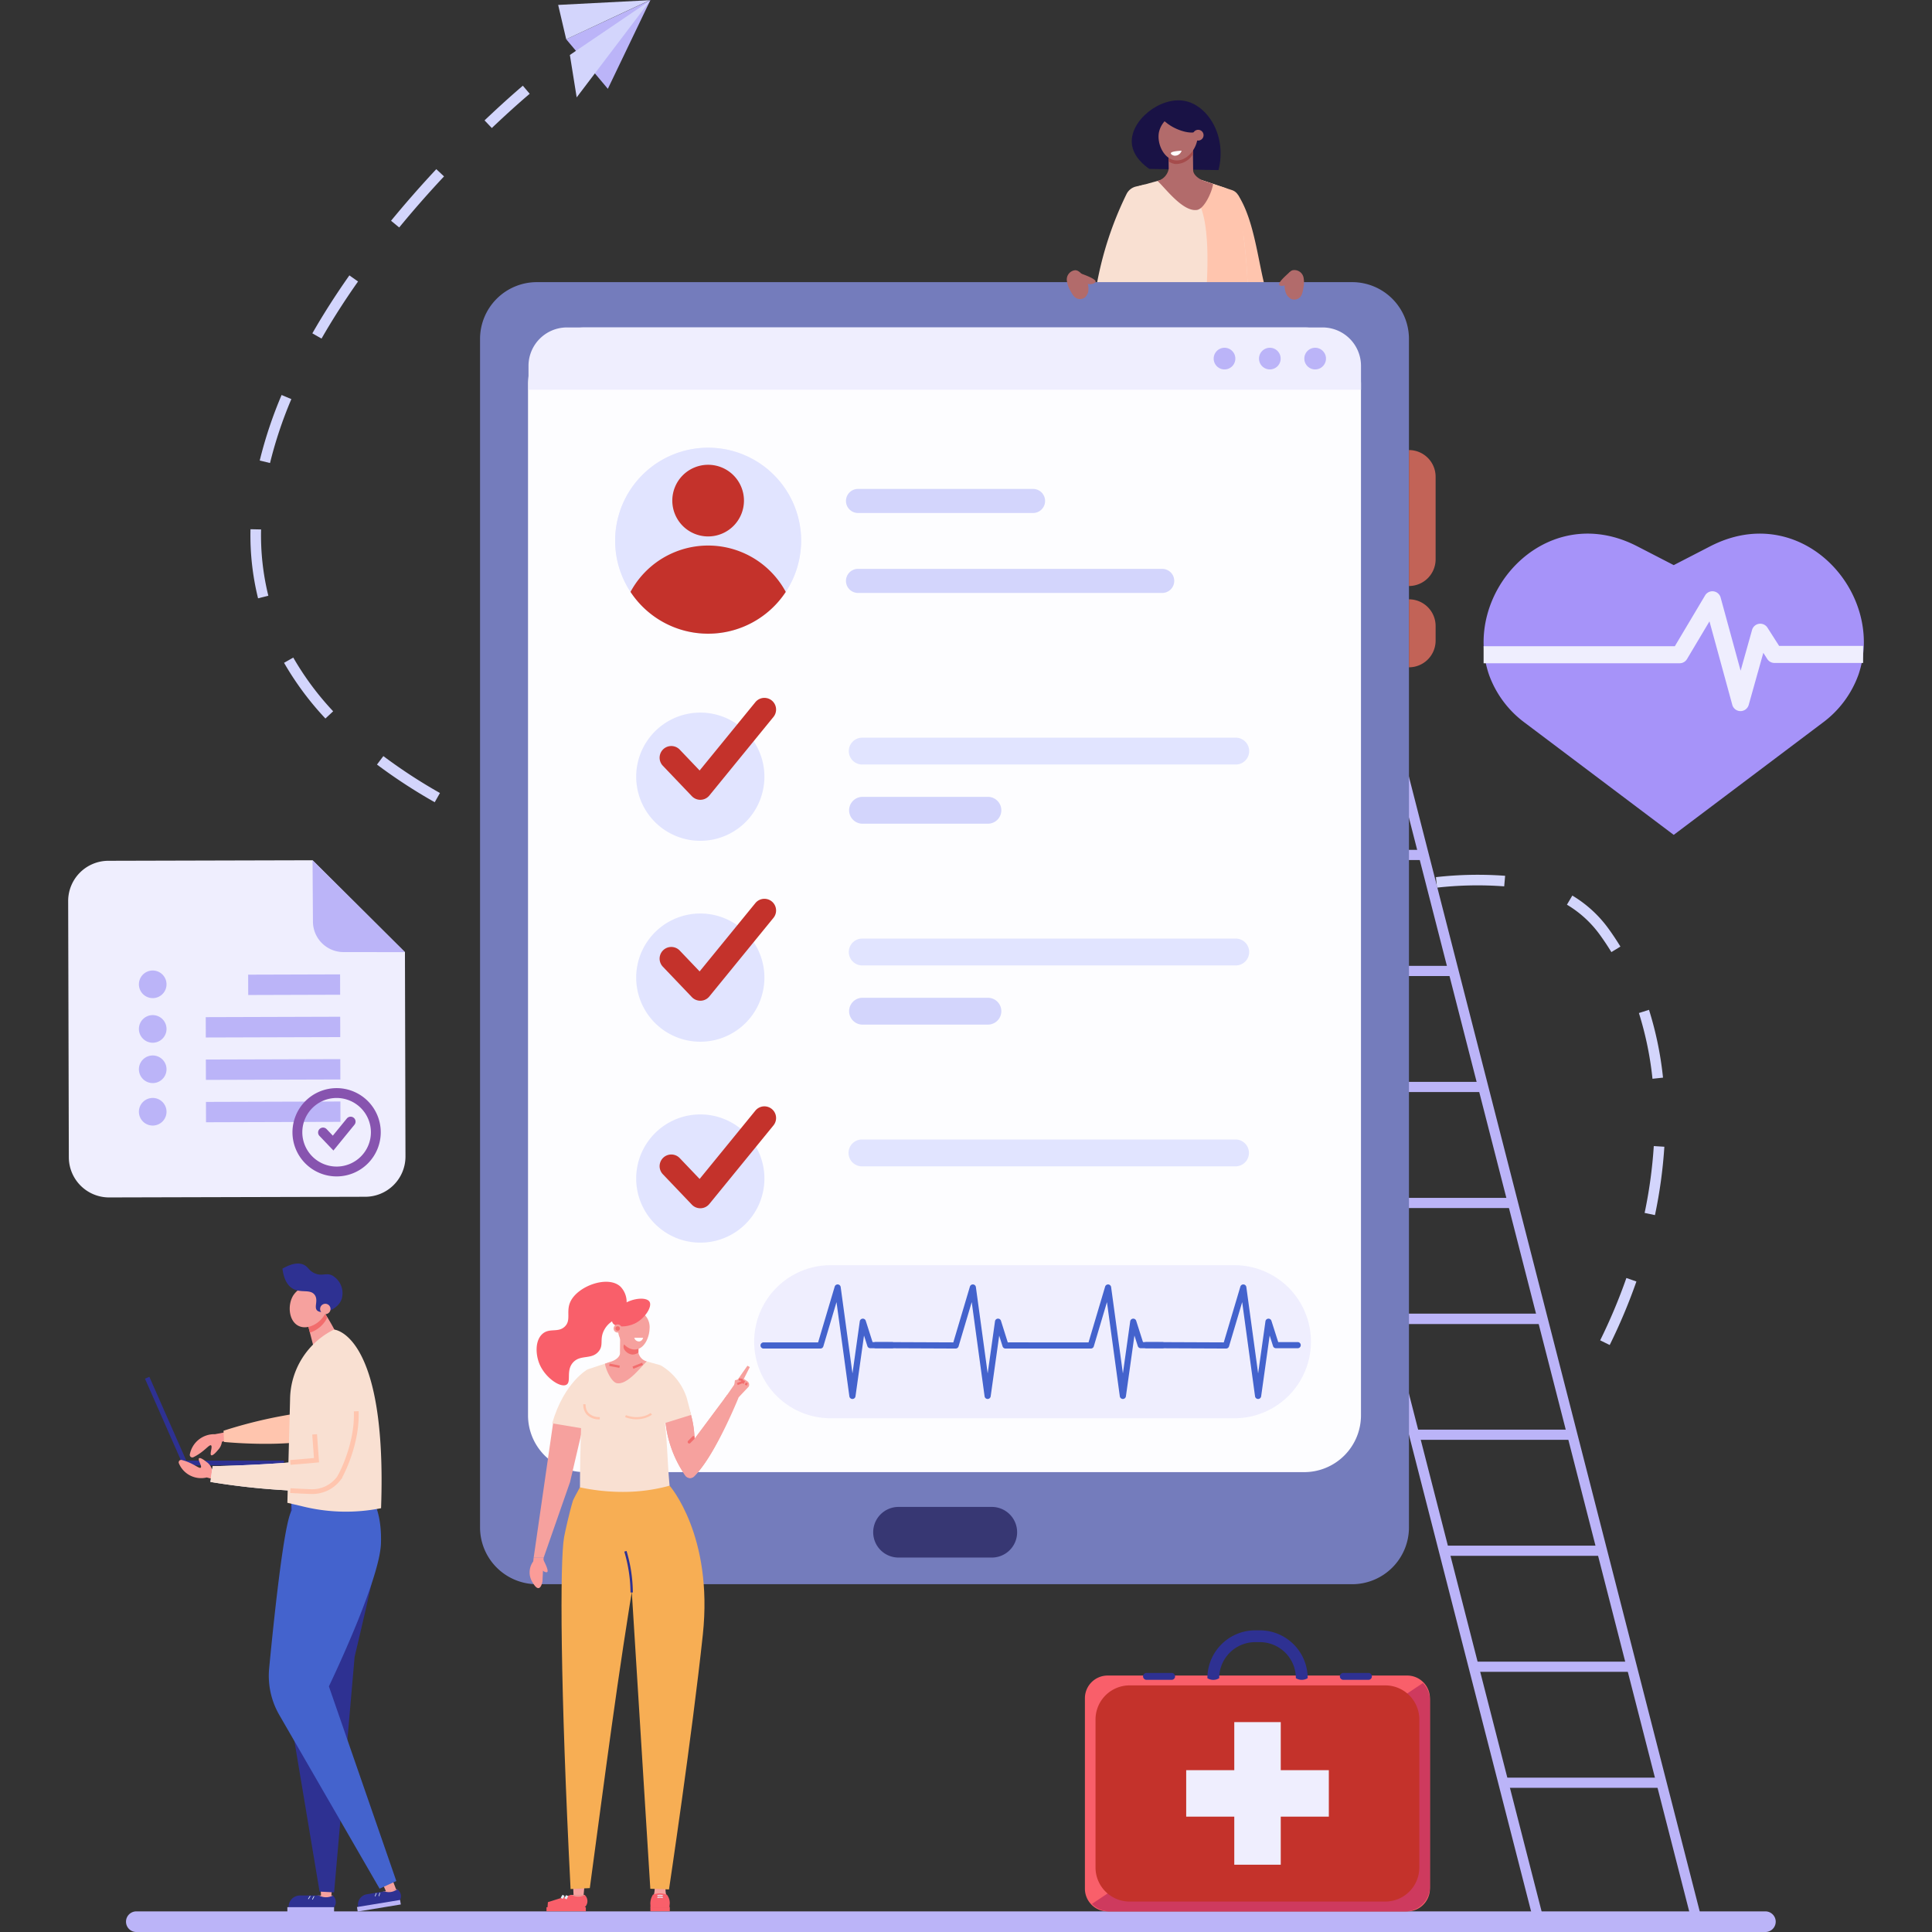 <svg xmlns="http://www.w3.org/2000/svg" width="385.451" height="385.452" viewBox="0 0 385.451 385.452"><rect x="0" y="0" width="385.451" height="385.452" fill="#333333" stroke="none"/><g id="img-healthcare" transform="translate(-591.9 -2727.481)"><rect id="img-healthcare-area" width="385.451" height="385.451" transform="translate(591.9 2727.482)" fill="none"></rect><g id="Group_6411" data-name="Group 6411" transform="translate(605.496 2727.481)"><path id="Path_15638" data-name="Path 15638" d="M973.012,4561.548a9.921,9.921,0,0,0,1.1-.633c1.4-.927,2.09-1.9,2.405-1.724.376.216-.328,1.761.047,1.966.3.163,1.029-.646,1.332-1.031a2.862,2.862,0,0,0,.8-1.677l.751-.1-.256-1.745-1.88.361a4.948,4.948,0,0,0-5.015,4.018A.506.506,0,0,0,973.012,4561.548Z" transform="translate(-948.016 -4270.828)" fill="#fb9c98"></path><path id="Path_15639" data-name="Path 15639" d="M1020.362,4484.1c5.005.183,8.949,2.664,9.815,5.935,1.16,4.381-3.818,8.364-4.251,9.034-3.541,5.468-23.952,3.43-23.952,3.43l-.1-2.24a92.41,92.41,0,0,1,18.379-3.933,10.761,10.761,0,0,0,1.9-4.873A11.1,11.1,0,0,0,1020.362,4484.1Z" transform="translate(-970.873 -4214.814)" fill="#ffc5ae"></path><path id="Path_15640" data-name="Path 15640" d="M960.71,4525.488H940.588l-7.619-17.293.872-.384,7.368,16.724h19.5Z" transform="translate(-917.641 -4233.132)" fill="#2e3192"></path><path id="Path_15747" data-name="Path 15747" d="M0,0H3.08V.75H0Z" transform="translate(49.757 378.172)" fill="#f6a19e"></path><path id="Path_15641" data-name="Path 15641" d="M1070.615,4962.853a1.786,1.786,0,0,1,0,2.621l-7.95-.005a2.3,2.3,0,0,1,.256-1.693,2.262,2.262,0,0,1,1.116-.928l3.807,0A2.923,2.923,0,0,0,1070.615,4962.853Z" transform="translate(-1017.792 -4584.68)" fill="#2e3192"></path><path id="Path_15642" data-name="Path 15642" d="M1061.236,4962.848a2.254,2.254,0,0,0-2.256,2.253v.366h1.218a3.119,3.119,0,0,1,.118-1.184A3.165,3.165,0,0,1,1061.236,4962.848Z" transform="translate(-1014.993 -4584.68)" fill="#2e3192"></path><path id="Path_15643" data-name="Path 15643" d="M1087.036,4956.379l.088,1.524,2.055-.038.129-1.573Z" transform="translate(-1036.669 -4579.616)" fill="#f6a19e"></path><path id="Path_15644" data-name="Path 15644" d="M1076.087,4963.762l-.11-.07.395-.625.11.07Z" transform="translate(-1028.125 -4584.85)" fill="#e1eef7"></path><path id="Path_15645" data-name="Path 15645" d="M1079.68,4964.064l-.116-.059.334-.665.117.058Z" transform="translate(-1030.896 -4585.061)" fill="#e1eef7"></path><path id="Path_15646" data-name="Path 15646" d="M1072.816,4587.543s3.122,9.6,2.69,13.545-4.917,22.547-4.917,22.547l-4.091,47-2.9-.153-6.629-39.676s-.137-34.283,1.52-41.633S1072.816,4587.543,1072.816,4587.543Z" transform="translate(-1013.435 -4293.093)" fill="#2e3192"></path><path id="Path_15748" data-name="Path 15748" d="M0,0H9.321V.979H0Z" transform="translate(53.056 381.478) rotate(-179.957)" fill="#bbb4f8"></path><path id="Path_15749" data-name="Path 15749" d="M0,0H2.88V.7H0Z" transform="translate(62.821 377.396) rotate(-9.348)" fill="#f6a19e"></path><path id="Path_15647" data-name="Path 15647" d="M1130.1,4957.4a1.67,1.67,0,0,1,.4,2.419l-7.337,1.208a2.152,2.152,0,0,1-.022-1.6,2.12,2.12,0,0,1,.888-1.027l3.514-.579A2.735,2.735,0,0,0,1130.1,4957.4Z" transform="translate(-1064.446 -4580.475)" fill="#2e3192"></path><path id="Path_15648" data-name="Path 15648" d="M1121.533,4961.8a2.109,2.109,0,0,0-1.738,2.423l.056.339,1.124-.185a2.926,2.926,0,0,1-.072-1.11A2.965,2.965,0,0,1,1121.533,4961.8Z" transform="translate(-1061.955 -4583.871)" fill="#2e3192"></path><path id="Path_15649" data-name="Path 15649" d="M1140.324,4949.938l.963,2.192,2-.428-.664-1.729Z" transform="translate(-1077.838 -4574.706)" fill="#f6a19e"></path><path id="Path_15650" data-name="Path 15650" d="M1134.627,4961.343l-.112-.048.269-.637.112.048Z" transform="translate(-1073.349 -4582.989)" fill="#e1eef7"></path><path id="Path_15651" data-name="Path 15651" d="M1138.011,4961.1l-.116-.036.206-.665.116.036Q1138.114,4960.773,1138.011,4961.1Z" transform="translate(-1075.96 -4582.792)" fill="#e1eef7"></path><path id="Path_15652" data-name="Path 15652" d="M1062.742,4605.2s1.418,2.685,1.22,7.919c-.285,7.533-10.383,28.464-10.383,28.464l13.451,38.835-3.336,1.523-20.012-34.66a15.61,15.61,0,0,1-2.021-9.293c.907-9.476,2.968-29.317,4.512-31.485l-.3-5.488Z" transform="translate(-1001.558 -4305.138)" fill="#4463cd"></path><path id="Path_15653" data-name="Path 15653" d="M963.143,4579.492a9.571,9.571,0,0,1,1.173.379c1.512.6,2.361,1.387,2.624,1.153.313-.279-.663-1.6-.348-1.873.25-.213,1.1.406,1.469.711a2.769,2.769,0,0,1,1.092,1.43l.747.2-.535,1.823-1.228-.337a4.791,4.791,0,0,1-5.556-2.807A.489.489,0,0,1,963.143,4579.492Z" transform="translate(-940.482 -4288.213)" fill="#fb9c98"></path><path id="Path_15654" data-name="Path 15654" d="M1012.915,4473.405a2.152,2.152,0,0,1,3.462.626q.327.684.622,1.4c3.577,8.709,2.005,17.573.026,23.635a6.634,6.634,0,0,1-6.521,4.587q-2.752-.094-5.663-.3a139.186,139.186,0,0,1-14.442-1.624q.07-.516.141-1.033.147-1.061.3-2.11,4.755-.1,9.792-.372,5.647-.313,10.925-.817c-.319-4.578-.59-7.994-.745-9.89,0,0-1.469-9.8,1.565-13.506C1012.554,4473.785,1012.733,4473.588,1012.915,4473.405Z" transform="translate(-962.01 -4206.071)" fill="#efeefe"></path><path id="Path_15655" data-name="Path 15655" d="M1079.324,4492.24c-.154-2.04-.282-3.642-.371-4.736,0,0-1.469-9.8,1.566-13.506.175-.213.355-.41.536-.593a2.152,2.152,0,0,1,3.462.626q.327.684.622,1.4c3.577,8.709,2.005,17.573.026,23.635a6.682,6.682,0,0,1-.708,1.506" transform="translate(-1030.149 -4206.071)" fill="#efeefe"></path><path id="Path_15656" data-name="Path 15656" d="M1006.335,4588.563q-.742-.047-1.494-.1a139.186,139.186,0,0,1-14.442-1.624q.07-.516.141-1.033.147-1.061.3-2.109,4.755-.1,9.792-.373,2.9-.16,5.7-.373" transform="translate(-962.01 -4291.179)" fill="#f9e0d2"></path><path id="Path_15657" data-name="Path 15657" d="M1080.588,4455.169c.172-.172-2.2-4.027-2.2-4.027l-3.5,1.65,1.257,4.871A7.89,7.89,0,0,0,1080.588,4455.169Z" transform="translate(-1027.28 -4189.351)" fill="#f6a19e"></path><path id="Path_15658" data-name="Path 15658" d="M1078.957,4452.22c-.066.149-.137.295-.217.436a5.807,5.807,0,0,1-3.229,2.566l-.627-2.43,3.5-1.65S1078.641,4451.61,1078.957,4452.22Z" transform="translate(-1027.28 -4189.351)" fill="#f26d6d"></path><path id="Path_15659" data-name="Path 15659" d="M1063.172,4427.537a4.579,4.579,0,0,0-2.552,1.909c-1.135,1.872-.891,5.046,1.063,6.025,1.869.937,4.472-.552,5.382-2.545.807-1.766.455-4.3-1.092-5.22A3.655,3.655,0,0,0,1063.172,4427.537Z" transform="translate(-1015.735 -4170.956)" fill="#f6a19e"></path><path id="Path_15660" data-name="Path 15660" d="M1067.182,4466.384s10.648.636,9.391,35.64h0a35.9,35.9,0,0,1-15.833-.406l-2.859-.669.538-20.62a15.709,15.709,0,0,1,8.764-13.944Z" transform="translate(-1014.143 -4201.126)" fill="#f9e0d2"></path><path id="Path_15661" data-name="Path 15661" d="M1060.527,4417.861c-.764-.653.311-2.107-.563-3.194-.952-1.182-2.826-.2-4.47-1.274-.775-.505-1.622-1.547-1.919-3.906,2.158-1.24,3.433-1.138,4.2-.8.969.425,1,1.156,2.177,1.7,1.5.686,2.273-.12,3.468.415a4.064,4.064,0,0,1,1.961,4.767C1064.569,4417.815,1061.456,4418.655,1060.527,4417.861Z" transform="translate(-1010.817 -4156.379)" fill="#2e3192"></path><path id="Path_15662" data-name="Path 15662" d="M1086.619,4444.678a1.037,1.037,0,1,1,.9,1.159A1.037,1.037,0,0,1,1086.619,4444.678Z" transform="translate(-1036.34 -4183.655)" fill="#f6a19e"></path><path id="Path_15750" data-name="Path 15750" d="M0,0H8.718V.909H0Z" transform="translate(66.371 379.955) rotate(170.652)" fill="#bbb4f8"></path><path id="Path_15663" data-name="Path 15663" d="M1102.715,4551.413l-.829-.47.415.235-.415-.235a27.424,27.424,0,0,0,1.728-3.952,28.677,28.677,0,0,0,1.13-4.127,21.565,21.565,0,0,0,.4-4.834l.952-.035a22.523,22.523,0,0,1-.421,5.062,29.669,29.669,0,0,1-1.172,4.273A27.837,27.837,0,0,1,1102.715,4551.413Z" transform="translate(-1048.141 -4256.451)" fill="#ffc5ae"></path><path id="Path_15664" data-name="Path 15664" d="M1064.761,4597.673c-.08,0-.159,0-.239,0-1.386-.047-2.793-.115-4.183-.2l.06-.951c1.38.087,2.778.155,4.155.2.069,0,.138,0,.206,0a6.119,6.119,0,0,0,2.89-.726,6.194,6.194,0,0,0,2.3-2.137l.805.51a7.149,7.149,0,0,1-2.652,2.467A7.069,7.069,0,0,1,1064.761,4597.673Z" transform="translate(-1016.043 -4299.609)" fill="#ffc5ae"></path><path id="Path_15665" data-name="Path 15665" d="M1060.385,4564.288l-.072-.95c1.578-.12,3.174-.254,4.751-.4-.111-1.585-.226-3.159-.341-4.686l.95-.071c.126,1.677.252,3.412.374,5.156l.032.464-.463.043C1063.884,4564.006,1062.124,4564.156,1060.385,4564.288Z" transform="translate(-1016.023 -4272.046)" fill="#ffc5ae"></path><path id="Path_15666" data-name="Path 15666" d="M924.859,4121.839l-51.1.133a8.031,8.031,0,0,1-8.051-8.009l-.132-51.105a8.029,8.029,0,0,1,8.009-8.05l40.762-.106,18.419,18.334.106,40.752A8.03,8.03,0,0,1,924.859,4121.839Z" transform="translate(-865.572 -3883.073)" fill="#efeefe"></path><path id="Path_15667" data-name="Path 15667" d="M1079.968,4054.7l.079,12.261a6.1,6.1,0,0,0,6.09,6.059l12.261.015Z" transform="translate(-1031.208 -3883.073)" fill="#bbb4f8"></path><path id="Path_15751" data-name="Path 15751" d="M0,0H18.341V4.06H0Z" transform="matrix(1, -0.003, 0.003, 1, 35.913, 194.452)" fill="#bbb4f8"></path><path id="Path_15752" data-name="Path 15752" d="M0,0H26.825V4.06H0Z" transform="matrix(1, -0.003, 0.003, 1, 27.451, 202.929)" fill="#bbb4f8"></path><path id="Path_15753" data-name="Path 15753" d="M0,0H26.825V4.06H0Z" transform="matrix(1, -0.003, 0.003, 1, 27.472, 211.385)" fill="#bbb4f8"></path><path id="Path_15754" data-name="Path 15754" d="M0,0H26.825V4.06H0Z" transform="matrix(1, -0.003, 0.003, 1, 27.494, 219.84)" fill="#bbb4f8"></path><path id="Path_15755" data-name="Path 15755" d="M2.754,0A2.754,2.754,0,1,1,0,2.754,2.754,2.754,0,0,1,2.754,0Z" transform="translate(13.559 194.332) rotate(-13.283)" fill="#bbb4f8"></path><path id="Path_15756" data-name="Path 15756" d="M2.754,0A2.754,2.754,0,1,1,0,2.754,2.754,2.754,0,0,1,2.754,0Z" transform="translate(14.118 202.524)" fill="#bbb4f8"></path><path id="Path_15757" data-name="Path 15757" d="M2.754,0A2.754,2.754,0,1,1,0,2.754,2.754,2.754,0,0,1,2.754,0Z" transform="translate(13.559 211.282) rotate(-13.283)" fill="#bbb4f8"></path><path id="Path_15758" data-name="Path 15758" d="M2.754,0A2.754,2.754,0,1,1,0,2.754,2.754,2.754,0,0,1,2.754,0Z" transform="translate(12.977 221.804) rotate(-45)" fill="#bbb4f8"></path><path id="Path_15668" data-name="Path 15668" d="M1087.985,4286.434l-2.759-2.892a.983.983,0,1,1,1.422-1.356l1.221,1.281,2.782-3.41a.983.983,0,1,1,1.523,1.243Z" transform="translate(-1035.062 -4056.895)" fill="#8754af"></path><path id="Ellipse_198" data-name="Ellipse 198" d="M4.486-4.321A8.807,8.807,0,1,1-4.321,4.486,8.817,8.817,0,0,1,4.486-4.321Zm0,15.649A6.842,6.842,0,1,0-2.356,4.486,6.849,6.849,0,0,0,4.486,11.327Z" transform="translate(49.074 221.412)" fill="#8754af"></path><path id="Path_15669" data-name="Path 15669" d="M2145.189,3884.291l-29.64-22.32a20.554,20.554,0,0,1-7.212-9.625c-5.442-15.887,10.578-34.22,28.356-26.216q.617.279,1.229.594l7.268,3.749,7.268-3.749q.612-.315,1.229-.594c17.777-8,33.8,10.329,28.355,26.216a20.55,20.55,0,0,1-7.212,9.625Z" transform="translate(-1824.863 -3717.727)" fill="#a693f9"></path><path id="Path_15670" data-name="Path 15670" d="M2158.509,3887.956h-.006a1.7,1.7,0,0,1-1.631-1.25l-4.552-16.657-4.486,7.531a1.7,1.7,0,0,1-1.458.83h-39.118v-3.4h38.153l6.035-10.133a1.7,1.7,0,0,1,3.1.42l3.989,14.6,2.285-8.142a1.7,1.7,0,0,1,3.065-.455l2.333,3.651h16.755v3.4h-17.685a1.7,1.7,0,0,1-1.431-.783l-.792-1.241-2.917,10.393A1.7,1.7,0,0,1,2158.509,3887.956Z" transform="translate(-1824.862 -3746.084)" fill="#efeefe"></path><path id="Path_15671" data-name="Path 15671" d="M1296.67,3626.45l-1.9-.936a111.239,111.239,0,0,0,5.229-12.435l2,.7A113.375,113.375,0,0,1,1296.67,3626.45Zm9.035-25.918-2.069-.434a93.536,93.536,0,0,0,1.829-13.338l2.11.132A95.632,95.632,0,0,1,1305.7,3600.531Zm-.5-27.2a66.705,66.705,0,0,0-2.707-13.115l2.015-.64a68.828,68.828,0,0,1,2.794,13.531Zm-8.2-25.272q-1.01-1.657-2.143-3.236a21.955,21.955,0,0,0-6.725-6.224l1.079-1.819a24.357,24.357,0,0,1,7.363,6.809c.779,1.085,1.53,2.219,2.231,3.369Zm-115.848-2.173-.02-2.114c4.369-.041,8.925-.238,13.542-.585l.159,2.109C1190.175,3545.644,1185.572,3545.842,1181.158,3545.884Zm-13.7-.381q-1.609-.107-3.23-.246c-1.594-.137-5.327-.457-10.38-1.042l.243-2.1c5.022.582,8.733.9,10.318,1.036q1.6.138,3.19.243Zm40.988-1.613-.27-2.1c4.174-.537,8.57-1.194,13.438-2.005l.348,2.086C1217.068,3542.689,1212.647,3543.349,1208.446,3543.89Zm-68.143-1.5c-4.539-.7-9.071-1.488-13.468-2.342l.4-2.075c4.37.849,8.874,1.632,13.387,2.328Zm95.092-2.895-.382-2.08,1.534-.282c4.12-.758,8.088-1.488,11.9-2.132l.353,2.085c-3.8.642-7.756,1.371-11.865,2.126Zm-121.922-2.338c-4.537-1.086-8.985-2.266-13.221-3.507l.594-2.029c4.2,1.231,8.617,2.4,13.12,3.48Zm148.74-1.954-.209-2.1a74.1,74.1,0,0,1,13.806-.269l-.188,2.106A72.09,72.09,0,0,0,1262.213,3535.2Zm-174.981-5.781c-4.449-1.6-8.729-3.314-12.721-5.1l.862-1.931c3.943,1.761,8.174,3.456,12.574,5.038Zm-24.98-11.266a107.267,107.267,0,0,1-11.52-7.515l1.272-1.688a105.2,105.2,0,0,0,11.292,7.365Zm-21.808-16.7a60,60,0,0,1-8.25-11.113l1.837-1.047a57.88,57.88,0,0,0,7.96,10.719Zm-13.436-23.982a52.428,52.428,0,0,1-1.511-13.783l2.114.044a50.31,50.31,0,0,0,1.448,13.227Zm2.386-26.992-2.055-.5a85.429,85.429,0,0,1,4.365-13.074l1.948.822A83.368,83.368,0,0,0,1029.395,3450.475Zm10.279-24.822-1.835-1.051c2.174-3.8,4.659-7.686,7.387-11.562l1.729,1.216C1044.265,3418.08,1041.815,3421.915,1039.673,3425.654Zm15.5-22.168-1.634-1.342c2.823-3.437,5.859-6.9,9.025-10.294l1.546,1.443C1060.97,3396.653,1057.963,3400.082,1055.169,3403.485Zm18.479-19.836-1.458-1.531c3.552-3.383,6.311-5.787,7.64-6.918l1.371,1.61C1079.889,3377.926,1077.163,3380.3,1073.648,3383.649Z" transform="translate(-989.117 -3358.108)" fill="#d3d5fc"></path><path id="Path_15672" data-name="Path 15672" d="M1802.109,3401.739c-.941-.649-3.222-2.419-3.475-5.024-.445-4.591,5.638-9.44,10.491-8.551,4.59.84,8.533,6.9,6.793,13.815Z" transform="translate(-1586.411 -3368.042)" fill="#191245"></path><path id="Path_15673" data-name="Path 15673" d="M1766.391,3461.833l-1.785.417a2.833,2.833,0,0,0-1.9,1.5,68.839,68.839,0,0,0-5.977,18.246,67.922,67.922,0,0,0-3.219,10.675,2.225,2.225,0,0,0,1.7,2.528l.151.035,1.652-2.263,5.907-9.822Z" transform="translate(-1551.547 -3425.039)" fill="#f9e0d2"></path><path id="Path_15674" data-name="Path 15674" d="M1876.169,3472.283s.589,14.043,2.022,21.052c0,0-10,3.281,8.532,3.976a2.578,2.578,0,0,0,2.673-2.576h0c-5.654-1.719,1.074-2.664-4.58-4.383-1.563-5.195-2.23-13.928-5.584-19.083Z" transform="translate(-1645.809 -3432.329)" fill="#ffc5ae"></path><path id="Path_15675" data-name="Path 15675" d="M1813.911,3487.821a110.385,110.385,0,0,0-.524-22.382c-.3-2.362-.661-4.627-1.073-6.79a4.406,4.406,0,0,0-2.945-3.359l-8.155-2.7-8.709,2.426a135.1,135.1,0,0,0-2.716,16.016,137.869,137.869,0,0,0-.991,15.569,59.1,59.1,0,0,0,11.061,1.917A56.983,56.983,0,0,0,1813.911,3487.821Z" transform="translate(-1578.828 -3417.902)" fill="#f9e0d2"></path><path id="Path_15676" data-name="Path 15676" d="M1864.486,3492.085a110.385,110.385,0,0,0-.524-22.382c-.382-3.029.264-6.222-1.136-8.6l0-.008a2.243,2.243,0,0,0-1.229-1l-6.005-1.986c-1.341,1.023-1.814,2.422-.725,4.333,3.2,5.614,1.51,21.7.272,30.492A57.151,57.151,0,0,0,1864.486,3492.085Z" transform="translate(-1629.402 -3422.166)" fill="#ffc5ae"></path><path id="Path_15677" data-name="Path 15677" d="M1823.458,3430.757l-.051-4.9,4.87-.236.062,5.477c.109.992,1.317,1.776,2.265,2.089l1.711.566c-.179,1.515-1.727,4.967-3.209,5.191-2.808.424-6.285-4.318-7.87-5.783h0A3.073,3.073,0,0,0,1823.458,3430.757Z" transform="translate(-1603.89 -3397.059)" fill="#b26b6b"></path><path id="Path_15678" data-name="Path 15678" d="M1835.676,3427.806l-.024-2.19-4.87.236.035,3.409a2.932,2.932,0,0,0,1.346.517A3.929,3.929,0,0,0,1835.676,3427.806Z" transform="translate(-1611.265 -3397.059)" fill="#a54c4c"></path><path id="Path_15679" data-name="Path 15679" d="M1824.034,3400.478a4.862,4.862,0,0,0-1.842,2.839c-.444,2.282.965,5.355,3.271,5.614,2.207.248,4.254-2.191,4.43-4.512.156-2.056-1.124-4.45-3.005-4.8A3.884,3.884,0,0,0,1824.034,3400.478Z" transform="translate(-1604.566 -3376.938)" fill="#b26b6b"></path><path id="Path_15680" data-name="Path 15680" d="M1820.282,3392.03c-.427,1.074,2.03,2.886,2.272,3.062,2.093,1.52,5.32,2.287,6.125,1.186.592-.81-.2-2.521-1.119-3.49C1825.331,3390.43,1820.785,3390.765,1820.282,3392.03Z" transform="translate(-1603.115 -3370.351)" fill="#191245"></path><path id="Path_15681" data-name="Path 15681" d="M1854.291,3415.1a1.074,1.074,0,1,0-1.162.979A1.074,1.074,0,0,0,1854.291,3415.1Z" transform="translate(-1627.771 -3388.037)" fill="#b26b6b"></path><path id="Path_15682" data-name="Path 15682" d="M1832.892,3432.741c-.027.2.362.435.681.492a1.421,1.421,0,0,0,1.469-1C1833.344,3432.332,1832.917,3432.545,1832.892,3432.741Z" transform="translate(-1612.894 -3402.171)" fill="#fff"></path><path id="Line_627" data-name="Line 627" d="M54.719,229.805-4.325-.6l1.967-.5L56.686,229.3Z" transform="translate(237.614 153.338)" fill="#bbb4f8"></path><path id="Line_628" data-name="Line 628" d="M54.719,229.805-4.325-.6l1.967-.5L56.686,229.3Z" transform="translate(269.158 153.338)" fill="#bbb4f8"></path><path id="Line_629" data-name="Line 629" d="M32.009-2.434H0V-4.465H32.009Z" transform="translate(285.97 359.122)" fill="#bbb4f8"></path><path id="Line_630" data-name="Line 630" d="M31.8-2.434H0V-4.465H31.8Z" transform="translate(280.159 335.978)" fill="#bbb4f8"></path><path id="Line_631" data-name="Line 631" d="M32.092-2.434H0V-4.465H32.092Z" transform="translate(274.014 312.835)" fill="#bbb4f8"></path><path id="Line_632" data-name="Line 632" d="M32.068-2.434H0V-4.465H32.068Z" transform="translate(268.026 289.691)" fill="#bbb4f8"></path><path id="Line_633" data-name="Line 633" d="M30.886-2.434H0V-4.465H30.886Z" transform="translate(263.195 266.547)" fill="#bbb4f8"></path><path id="Line_634" data-name="Line 634" d="M32.009-2.434H0V-4.465H32.009Z" transform="translate(262.42 266.594)" fill="#bbb4f8"></path><path id="Line_635" data-name="Line 635" d="M31.8-2.434H0V-4.465H31.8Z" transform="translate(256.609 243.451)" fill="#bbb4f8"></path><path id="Line_636" data-name="Line 636" d="M32.092-2.434H0V-4.465H32.092Z" transform="translate(250.465 220.307)" fill="#bbb4f8"></path><path id="Line_637" data-name="Line 637" d="M32.068-2.434H0V-4.465H32.068Z" transform="translate(244.476 197.163)" fill="#bbb4f8"></path><path id="Line_638" data-name="Line 638" d="M30.886-2.434H0V-4.465H30.886Z" transform="translate(239.646 174.019)" fill="#bbb4f8"></path><path id="Line_639" data-name="Line 639" d="M318.03-4.93H-6.987A2.057,2.057,0,0,1-9.044-6.987,2.057,2.057,0,0,1-6.987-9.044H318.03a2.057,2.057,0,0,1,2.057,2.057A2.057,2.057,0,0,1,318.03-4.93Z" transform="translate(20.588 390.382)" fill="#bbb4f8"></path><path id="Path_15683" data-name="Path 15683" d="M1302.485,3307.886l16.807-7.833-8.5,17.719Z" transform="translate(-1203.118 -3300.053)" fill="#bbb4f8"></path><path id="Path_15684" data-name="Path 15684" d="M1295.446,3301.17l1.6,6.849,16.672-7.793" transform="translate(-1197.681 -3300.187)" fill="#d3d5fc"></path><path id="Path_15685" data-name="Path 15685" d="M1305.706,3311.382l16.011-10.861-14.653,19.323Z" transform="translate(-1205.607 -3300.415)" fill="#d3d5fc"></path><path id="Path_15759" data-name="Path 15759" d="M11.337,0H173.99a11.337,11.337,0,0,1,11.337,11.337v237.1a11.337,11.337,0,0,1-11.337,11.337H11.337A11.337,11.337,0,0,1,0,248.44V11.337A11.337,11.337,0,0,1,11.337,0Z" transform="translate(82.177 56.289)" fill="#747cbc"></path><path id="Path_15760" data-name="Path 15760" d="M0,0A5.318,5.318,0,0,1,5.318,5.318V21.8A5.318,5.318,0,0,1,0,27.121Z" transform="translate(267.503 89.791)" fill="#c26357"></path><path id="Path_15761" data-name="Path 15761" d="M0,0A5.318,5.318,0,0,1,5.318,5.318V8.243A5.318,5.318,0,0,1,0,13.561Z" transform="translate(267.503 119.571)" fill="#c26357"></path><path id="Path_15686" data-name="Path 15686" d="M1595.454,4621.977h-18.612a5.052,5.052,0,0,0-5.052,5.051h0a5.052,5.052,0,0,0,5.052,5.052h18.612a5.052,5.052,0,0,0,5.052-5.052h0A5.052,5.052,0,0,0,1595.454,4621.977Z" transform="translate(-1411.176 -4321.333)" fill="#373773"></path><path id="Path_15762" data-name="Path 15762" d="M11.337,0H154.846a11.337,11.337,0,0,1,11.337,11.337v205.7a11.337,11.337,0,0,1-11.337,11.337H11.337A11.337,11.337,0,0,1,0,217.037V11.337A11.337,11.337,0,0,1,11.337,0Z" transform="translate(91.749 65.33)" fill="#fdfdff"></path><path id="Path_15687" data-name="Path 15687" d="M1427.811,3587.3H1277.092a7.676,7.676,0,0,0-7.684,7.668v4.759H1435.5v-4.759A7.676,7.676,0,0,0,1427.811,3587.3Z" transform="translate(-1177.564 -3521.973)" fill="#efeefe"></path><path id="Path_15763" data-name="Path 15763" d="M2.165,0A2.16,2.16,0,1,1,0,2.16,2.163,2.163,0,0,1,2.165,0Z" transform="translate(246.63 69.383)" fill="#bbb4f8"></path><path id="Path_15764" data-name="Path 15764" d="M2.165,0A2.16,2.16,0,1,1,0,2.16,2.163,2.163,0,0,1,2.165,0Z" transform="translate(237.588 69.383)" fill="#bbb4f8"></path><path id="Path_15765" data-name="Path 15765" d="M2.165,0A2.16,2.16,0,1,1,0,2.16,2.163,2.163,0,0,1,2.165,0Z" transform="translate(228.545 69.383)" fill="#bbb4f8"></path><path id="Path_15766" data-name="Path 15766" d="M53.016,0h60.15a53.016,53.016,0,0,1,53.016,53.016V193.092A35.282,35.282,0,0,1,130.9,228.374H35.282A35.282,35.282,0,0,1,0,193.092V53.016A53.016,53.016,0,0,1,53.016,0Z" transform="translate(91.749 65.33)" fill="none"></path><path id="Path_15688" data-name="Path 15688" d="M1929.915,3538.708c-1.977,1.718-2.269,2.337-2.129,2.572.193.323,1.423.276,2.056-.554A1.767,1.767,0,0,0,1929.915,3538.708Z" transform="translate(-1686.184 -3484.431)" fill="#b26b6b"></path><path id="Path_15689" data-name="Path 15689" d="M1934.44,3536.982a1.865,1.865,0,0,1,2.083,1.534,5.337,5.337,0,0,1-.013,1.877c-.19,1.012-.309,1.793-.963,2.2a1.645,1.645,0,0,1-1.476.158,2.854,2.854,0,0,1-.863-.752h0a3.78,3.78,0,0,1-.117-3.428C1933.374,3537.919,1933.715,3537.076,1934.44,3536.982Z" transform="translate(-1690.039 -3483.084)" fill="#b26b6b"></path><path id="Path_15690" data-name="Path 15690" d="M1743.1,3537.132a1.865,1.865,0,0,0-1.5,2.1,5.342,5.342,0,0,0,.594,1.781c.495.9.85,1.608,1.6,1.8a1.645,1.645,0,0,0,1.452-.308,2.845,2.845,0,0,0,.587-.982h0a3.78,3.78,0,0,0-.952-3.3C1744.4,3537.693,1743.815,3537,1743.1,3537.132Z" transform="translate(-1542.344 -3483.2)" fill="#b26b6b"></path><path id="Path_15691" data-name="Path 15691" d="M1753.969,3540.018c2.465.886,2.962,1.357,2.916,1.626-.063.371-1.227.773-2.117.228A1.767,1.767,0,0,1,1753.969,3540.018Z" transform="translate(-1551.895 -3485.442)" fill="#b26b6b"></path><path id="Path_15767" data-name="Path 15767" d="M4.535,0H64.3a4.535,4.535,0,0,1,4.535,4.535V42.523A4.535,4.535,0,0,1,64.3,47.058H4.535A4.535,4.535,0,0,1,0,42.523V4.535A4.535,4.535,0,0,1,4.535,0Z" transform="translate(202.852 334.285)" fill="#f95f6a"></path><path id="Path_15692" data-name="Path 15692" d="M1767.234,4822.035h58.934a4.953,4.953,0,0,0,4.952-4.952v-37.154a4.935,4.935,0,0,0-1.407-3.457l-66.026,44.065A4.937,4.937,0,0,0,1767.234,4822.035Z" transform="translate(-1559.43 -4440.692)" fill="#ce3a5e"></path><path id="Path_15693" data-name="Path 15693" d="M1867.314,4739.793a7.19,7.19,0,0,1,7.189-7.192h.916a7.19,7.19,0,0,1,7.192,7.188,2.259,2.259,0,0,0,1.03.329,2.289,2.289,0,0,0,1.324-.329h0a9.544,9.544,0,0,0-9.545-9.542h-.917a9.544,9.544,0,0,0-9.542,9.546,2.23,2.23,0,0,0,2.354,0Z" transform="translate(-1637.67 -4404.98)" fill="#2e3192"></path><path id="Path_15768" data-name="Path 15768" d="M6.8,0h51a6.8,6.8,0,0,1,6.8,6.8V36.33a6.8,6.8,0,0,1-6.8,6.8H6.8A6.8,6.8,0,0,1,0,36.33V6.8A6.8,6.8,0,0,1,6.8,0Z" transform="translate(204.971 336.248)" fill="#c4322b"></path><path id="Path_15694" data-name="Path 15694" d="M1874.817,4820.33h-9.592v-9.592h-9.273v9.592h-9.592v9.274h9.592v9.592h9.273V4829.6h9.592Z" transform="translate(-1623.3 -4467.166)" fill="#efeefe"></path><path id="Path_15695" data-name="Path 15695" d="M1814.232,4769h-5.016a.686.686,0,0,1-.686-.686h0a.686.686,0,0,1,.686-.686h5.016a.686.686,0,0,1,.686.686h0A.686.686,0,0,1,1814.232,4769Z" transform="translate(-1594.075 -4433.863)" fill="#2e3192"></path><path id="Path_15696" data-name="Path 15696" d="M1986.884,4769h-5.015a.686.686,0,0,1-.686-.686h0a.686.686,0,0,1,.686-.686h5.015a.686.686,0,0,1,.686.686h0A.686.686,0,0,1,1986.884,4769Z" transform="translate(-1727.461 -4433.863)" fill="#2e3192"></path><path id="Path_15769" data-name="Path 15769" d="M2.679,0H77.2a2.679,2.679,0,1,1,0,5.357H2.679A2.679,2.679,0,0,1,2.679,0Z" transform="translate(155.695 147.172)" fill="#e1e4ff"></path><path id="Path_15697" data-name="Path 15697" d="M1578.351,4004.431h-25.01a2.679,2.679,0,0,1-2.679-2.678h0a2.679,2.679,0,0,1,2.679-2.679h25.01a2.679,2.679,0,0,1,2.678,2.679h0A2.678,2.678,0,0,1,1578.351,4004.431Z" transform="translate(-1394.853 -3840.095)" fill="#d3d5fc"></path><path id="Path_15770" data-name="Path 15770" d="M2.679,0H77.2a2.679,2.679,0,1,1,0,5.357H2.679A2.679,2.679,0,0,1,2.679,0Z" transform="translate(155.695 187.255)" fill="#e1e4ff"></path><path id="Path_15698" data-name="Path 15698" d="M1578.351,4180.681h-25.01a2.679,2.679,0,0,1-2.679-2.679h0a2.678,2.678,0,0,1,2.679-2.678h25.01a2.678,2.678,0,0,1,2.678,2.678h0A2.679,2.679,0,0,1,1578.351,4180.681Z" transform="translate(-1394.853 -3976.261)" fill="#d3d5fc"></path><path id="Path_15699" data-name="Path 15699" d="M1627.365,4305.017h-74.525a2.678,2.678,0,0,1-2.678-2.678h0a2.678,2.678,0,0,1,2.678-2.679h74.525a2.678,2.678,0,0,1,2.679,2.679h0A2.678,2.678,0,0,1,1627.365,4305.017Z" transform="translate(-1394.466 -4072.321)" fill="#e1e4ff"></path><path id="Path_15771" data-name="Path 15771" d="M12.79,0A12.79,12.79,0,1,1,0,12.79,12.79,12.79,0,0,1,12.79,0Z" transform="translate(111.447 144.383) rotate(-9.217)" fill="#e1e4ff"></path><path id="Path_15700" data-name="Path 15700" d="M1392.551,3932.6a2.328,2.328,0,0,1-1.685-.722l-5.788-6.068a2.329,2.329,0,1,1,3.371-3.215l3.966,4.158,11.121-13.629a2.329,2.329,0,0,1,3.609,2.945l-12.79,15.675a2.327,2.327,0,0,1-1.714.854Z" transform="translate(-1266.43 -3773.034)" fill="#c4322b"></path><path id="Path_15772" data-name="Path 15772" d="M12.79,0A12.79,12.79,0,1,1,0,12.79,12.79,12.79,0,0,1,12.79,0Z" transform="translate(111.447 184.467) rotate(-9.217)" fill="#e1e4ff"></path><path id="Path_15701" data-name="Path 15701" d="M1392.551,4108.853a2.326,2.326,0,0,1-1.685-.721l-5.788-6.068a2.329,2.329,0,0,1,3.371-3.216l3.966,4.158,11.121-13.629a2.329,2.329,0,1,1,3.609,2.945L1394.355,4108a2.325,2.325,0,0,1-1.714.854Z" transform="translate(-1266.43 -3909.2)" fill="#c4322b"></path><path id="Path_15773" data-name="Path 15773" d="M12.79,0A12.79,12.79,0,1,1,0,12.79,12.79,12.79,0,0,1,12.79,0Z" transform="translate(111.447 224.551) rotate(-9.217)" fill="#e1e4ff"></path><path id="Path_15702" data-name="Path 15702" d="M1392.551,4290.9a2.326,2.326,0,0,1-1.685-.722l-5.788-6.068a2.329,2.329,0,0,1,3.371-3.215l3.966,4.158,11.121-13.629a2.329,2.329,0,0,1,3.609,2.945l-12.79,15.674a2.326,2.326,0,0,1-1.714.855Z" transform="translate(-1266.43 -4049.841)" fill="#c4322b"></path><path id="Path_15774" data-name="Path 15774" d="M18.552,0A18.552,18.552,0,1,1,0,18.552,18.552,18.552,0,0,1,18.552,0Z" transform="translate(109.131 89.322)" fill="#efeefe"></path><path id="Path_15775" data-name="Path 15775" d="M18.552,0A18.552,18.552,0,1,1,0,18.552,18.552,18.552,0,0,1,18.552,0Z" transform="translate(109.131 89.322)" fill="#e1e4ff"></path><path id="Path_15703" data-name="Path 15703" d="M1374.38,3796.2a18.533,18.533,0,0,0,15.488-8.337,17.592,17.592,0,0,0-30.975,0A18.533,18.533,0,0,0,1374.38,3796.2Z" transform="translate(-1246.697 -3669.774)" fill="#c4322b"></path><path id="Path_15776" data-name="Path 15776" d="M7.148,0A7.148,7.148,0,1,1,0,7.148,7.148,7.148,0,0,1,7.148,0Z" transform="translate(117.574 99.876) rotate(-45)" fill="#c4322b"></path><path id="Line_640" data-name="Line 640" d="M26.766-5.758H-8.16a2.4,2.4,0,0,1-2.4-2.4,2.4,2.4,0,0,1,2.4-2.4H26.766a2.4,2.4,0,0,1,2.4,2.4A2.4,2.4,0,0,1,26.766-5.758Z" transform="translate(165.743 108.104)" fill="#d3d5fc"></path><path id="Line_641" data-name="Line 641" d="M52.532-5.758H-8.16a2.4,2.4,0,0,1-2.4-2.4,2.4,2.4,0,0,1,2.4-2.4H52.532a2.4,2.4,0,0,1,2.4,2.4A2.4,2.4,0,0,1,52.532-5.758Z" transform="translate(165.743 124.054)" fill="#d3d5fc"></path><path id="Path_15777" data-name="Path 15777" d="M15.271,0H96.058a15.271,15.271,0,0,1,0,30.541H15.271A15.271,15.271,0,0,1,15.271,0Z" transform="translate(136.744 252.415)" fill="#efeefe"></path><path id="Path_15704" data-name="Path 15704" d="M1712.847,4449.687h0a.614.614,0,0,1-.607-.531l-2.565-18.794-2.625,8.826a.614.614,0,0,1-.588.439h-15.949a.614.614,0,0,1,0-1.228H1706l3.306-11.115a.614.614,0,0,1,1.2.092l2.35,17.219,1.459-10.406a.614.614,0,0,1,1.192-.1l1.355,4.247h3.858a.614.614,0,1,1,0,1.227h-4.306a.614.614,0,0,1-.585-.427l-.673-2.108-1.7,12.131A.613.613,0,0,1,1712.847,4449.687Z" transform="translate(-1502.423 -4170.58)" fill="#4463cd"></path><path id="Path_15705" data-name="Path 15705" d="M1831.473,4449.687h0a.614.614,0,0,1-.607-.531l-2.565-18.794-2.625,8.826a.614.614,0,0,1-.588.439h0l-15.949-.065a.614.614,0,0,1,0-1.227h0l15.489.063,3.305-11.113a.613.613,0,0,1,1.2.092l2.35,17.219,1.459-10.406a.614.614,0,0,1,1.192-.1l1.355,4.247h3.858a.614.614,0,1,1,0,1.227h-4.306a.615.615,0,0,1-.585-.427l-.673-2.108-1.7,12.131A.614.614,0,0,1,1831.473,4449.687Z" transform="translate(-1594.07 -4170.58)" fill="#4463cd"></path><path id="Path_15706" data-name="Path 15706" d="M1491.258,4449.687h0a.614.614,0,0,1-.607-.531l-2.565-18.794-2.625,8.826a.615.615,0,0,1-.588.439h-11.338a.614.614,0,0,1,0-1.228h10.88l3.306-11.115a.613.613,0,0,1,1.2.092l2.35,17.219,1.459-10.406a.614.614,0,0,1,1.192-.1l1.355,4.247h3.858a.614.614,0,1,1,0,1.227h-4.306a.613.613,0,0,1-.584-.427l-.673-2.108-1.7,12.131A.613.613,0,0,1,1491.258,4449.687Z" transform="translate(-1334.791 -4170.58)" fill="#4463cd"></path><path id="Path_15707" data-name="Path 15707" d="M1594.22,4449.687h0a.614.614,0,0,1-.607-.531l-2.565-18.794-2.625,8.826a.615.615,0,0,1-.588.439h0l-15.949-.065a.614.614,0,0,1,0-1.227h0l15.489.063,3.305-11.113a.613.613,0,0,1,1.2.092l2.35,17.219,1.459-10.406a.613.613,0,0,1,1.193-.1l1.356,4.309h3.856a.614.614,0,0,1,0,1.228h-4.306a.613.613,0,0,1-.585-.43l-.676-2.146-1.7,12.107A.613.613,0,0,1,1594.22,4449.687Z" transform="translate(-1410.775 -4170.58)" fill="#4463cd"></path><path id="Path_15778" data-name="Path 15778" d="M0,0H2.876V.7H0Z" transform="translate(100.203 378.067)" fill="#f6a19e"></path><path id="Path_15708" data-name="Path 15708" d="M1293.527,4962.407a1.668,1.668,0,0,1,0,2.448H1286.1l.077-1.02,4.53-1.428h.228A2.731,2.731,0,0,0,1293.527,4962.407Z" transform="translate(-1190.461 -4584.34)" fill="#f95f6a"></path><path id="Path_15779" data-name="Path 15779" d="M0,0H7.851V.8H0Z" transform="translate(103.286 381.313) rotate(180)" fill="#f95f6a"></path><path id="Path_15709" data-name="Path 15709" d="M1298.088,4963.033l-.4-.25.368-.583.4.25Z" transform="translate(-1199.415 -4584.18)" fill="#e1eef7"></path><path id="Path_15710" data-name="Path 15710" d="M1301.425,4963.349l-.419-.21.167-.335.144-.287.419.21-.144.286Z" transform="translate(-1201.975 -4584.425)" fill="#e1eef7"></path><path id="Path_15711" data-name="Path 15711" d="M1310.854,4956.152l-.125,1.422h-2.01l-.061-1.308Z" transform="translate(-1207.887 -4579.508)" fill="#f6a19e"></path><path id="Path_15712" data-name="Path 15712" d="M1381.521,4955.982a4.407,4.407,0,0,0,.177,1.514c.234.621-1.651.731-1.678.712s-.89-.712-.89-.712a5.094,5.094,0,0,0,.223-1.626" transform="translate(-1262.333 -4579.289)" fill="#f6a19e"></path><path id="Path_15713" data-name="Path 15713" d="M1376.308,4962.716a3.232,3.232,0,0,1,.515-1.453,3.938,3.938,0,0,1,1.026-.232,4.023,4.023,0,0,1,1.732.232,2.709,2.709,0,0,1,.582,1.5,2.653,2.653,0,0,1-.171,1.1h-3.586A3.209,3.209,0,0,1,1376.308,4962.716Z" transform="translate(-1260.14 -4583.265)" fill="#f95f6a"></path><path id="Path_15780" data-name="Path 15780" d="M0,0H3.821A1.82,1.82,0,0,1,2,1.82H1.82A1.82,1.82,0,0,1,0,0Z" transform="translate(119.983 380.586) rotate(180)" fill="#f95f6a"></path><path id="Path_15781" data-name="Path 15781" d="M0,0H3.869V.786H0Z" transform="translate(120.032 381.313) rotate(180)" fill="#f95f6a"></path><path id="Path_15714" data-name="Path 15714" d="M1383.4,4962.5a1.753,1.753,0,0,0-1.005,0l-.065-.184a1.922,1.922,0,0,1,1.133,0Z" transform="translate(-1264.804 -4584.204)" fill="#e1eef7"></path><path id="Path_15715" data-name="Path 15715" d="M1383.4,4964.188a1.76,1.76,0,0,0-1.005,0l-.065-.185a1.926,1.926,0,0,1,1.133,0Z" transform="translate(-1264.804 -4585.505)" fill="#e1eef7"></path><path id="Path_15716" data-name="Path 15716" d="M1277.906,4534.986l-3.978,27.547h1.989l5.274-15.111,3.626-15.516Z" transform="translate(-1181.056 -4251.747)" fill="#f6a19e"></path><path id="Path_15717" data-name="Path 15717" d="M1296.6,4513.008q.11-.43.217-.868c.99-4.082.313-7.814.492-11.012,0,0-4.74,2.553-7.129,10.808Z" transform="translate(-1193.614 -4227.969)" fill="#f9e0d2"></path><path id="Path_15718" data-name="Path 15718" d="M1303.5,4592.318s-2.684,4.769-2.843,5.281c-.708,2.289-1.6,6.36-1.762,7.26-.862,4.726-.775,29.832,1.292,70.221l3.835-.185c2.937-21.706,5.63-42.959,9.219-64.146q-.393-9.357-.786-18.714Z" transform="translate(-1199.947 -4298.201)" fill="#f7ae54"></path><path id="Path_15719" data-name="Path 15719" d="M1356.628,4603.35s8.739,9.907,6.624,29.732c-2.158,20.222-6.749,50.818-6.749,50.818l-3.726-.139-3.951-63.314s-2.793-5.48-2.965-16.632Z" transform="translate(-1236.628 -4306.941)" fill="#f7ae54"></path><path id="Path_15720" data-name="Path 15720" d="M1296.8,4619.591" transform="translate(-1198.729 -4319.49)" fill="#2d2b2c"></path><path id="Path_15721" data-name="Path 15721" d="M1314.575,4515.869c0-5.194.161-10.238.363-16.519a38.782,38.782,0,0,1,1.2-7.035l7.964-2.633,6.555,1.826c.474,3.914.46,7.742.9,11.731.444,4.017.506,8.344.9,12.294a34.959,34.959,0,0,1-7.338,1.191A40.825,40.825,0,0,1,1314.575,4515.869Z" transform="translate(-1212.458 -4219.127)" fill="#f9e0d2"></path><path id="Path_15722" data-name="Path 15722" d="M1343.14,4473.245l.038-3.691-3.666-.178-.047,4.123c-.082.747-.991,1.336-1.7,1.572l-1.288.426c.135,1.14,1.3,3.739,2.416,3.908,2.113.319,4.731-3.25,5.923-4.354h0A2.312,2.312,0,0,1,1343.14,4473.245Z" transform="translate(-1229.376 -4203.438)" fill="#f6a19e"></path><path id="Path_15723" data-name="Path 15723" d="M1350.838,4475.315l-1-.812,3.666.178-.026,2.566a2.208,2.208,0,0,1-1.013.389C1351.432,4477.752,1349.8,4476.414,1350.838,4475.315Z" transform="translate(-1239.7 -4207.399)" fill="#f26d6d"></path><path id="Path_15724" data-name="Path 15724" d="M1353.111,4450.925a3.51,3.51,0,0,1,1.18,3c-.04,1.53-.916,3.9-2.726,4.1-1.735.192-3.4-1.707-3.538-3.6a3.808,3.808,0,0,1,2.4-3.835A3.15,3.15,0,0,1,1353.111,4450.925Z" transform="translate(-1238.296 -4188.8)" fill="#f6a19e"></path><path id="Path_15725" data-name="Path 15725" d="M1363.976,4473.608a.927.927,0,0,1-.672.718.962.962,0,0,1-1.082-.718h1.754Z" transform="translate(-1249.27 -4206.708)" fill="#fff"></path><path id="Path_15726" data-name="Path 15726" d="M1350.136,4439.9c.6.987-.945,3.41-2.987,4.369-1.552.729-3.853.829-4.387-.167-.472-.88.581-2.352,1.366-3.095C1346.055,4439.185,1349.477,4438.813,1350.136,4439.9Z" transform="translate(-1234.145 -4180.195)" fill="#f95f6a"></path><path id="Path_15727" data-name="Path 15727" d="M1392.814,4522.189a19.415,19.415,0,0,1,2.3,8.755l6.525-8.755,1.71,1.086s-3.859,10.68-8.309,15.141a1.16,1.16,0,0,1-1.781-.182,22.776,22.776,0,0,1-4.015-11.667c-.032-1.752.159-4.2,1.508-4.742A2.482,2.482,0,0,1,1392.814,4522.189Z" transform="translate(-1270.146 -4243.876)" fill="#f6a19e"></path><path id="Path_15728" data-name="Path 15728" d="M1392.814,4522.189a19.415,19.415,0,0,1,2.3,8.755l6.525-8.755,2.53-.151s-4.679,11.917-9.129,16.378a1.16,1.16,0,0,1-1.781-.182,22.776,22.776,0,0,1-4.015-11.667c-.032-1.752.159-4.2,1.508-4.742A2.482,2.482,0,0,1,1392.814,4522.189Z" transform="translate(-1270.146 -4243.876)" fill="#f6a19e"></path><path id="Path_15729" data-name="Path 15729" d="M1385.755,4509.272a13.222,13.222,0,0,1-.455-2.994,41.247,41.247,0,0,1-.325-8.567,11.71,11.71,0,0,1,5.226,6.537c.323,1.21.62,2.349.88,3.361Z" transform="translate(-1266.778 -4225.33)" fill="#f9e0d2"></path><path id="Path_15730" data-name="Path 15730" d="M1410.017,4559.893a.3.3,0,0,1,.4-.021c.008.165.014.326.017.48l-.836.849a.3.3,0,0,1-.436,0,.316.316,0,0,1,0-.443Z" transform="translate(-1285.467 -4273.3)" fill="#f26d6d"></path><path id="Path_15731" data-name="Path 15731" d="M1344.057,4462.76a.814.814,0,1,1,.881.742A.815.815,0,0,1,1344.057,4462.76Z" transform="translate(-1235.233 -4197.645)" fill="#f6a19e"></path><path id="Path_15732" data-name="Path 15732" d="M1345.68,4463.984a.445.445,0,1,1,.481.405A.445.445,0,0,1,1345.68,4463.984Z" transform="translate(-1236.489 -4198.899)" fill="#f26d6d"></path><path id="Path_15733" data-name="Path 15733" d="M1354.7,4668.887a29.312,29.312,0,0,0-1.24-8.158l.45-.136a29.788,29.788,0,0,1,1.259,8.289Z" transform="translate(-1242.504 -4351.167)" fill="#2e3192"></path><path id="Path_15734" data-name="Path 15734" d="M1356.426,4540.86c-.069,0-.138,0-.208,0a6.379,6.379,0,0,1-2.069-.433l.154-.4a5.95,5.95,0,0,0,1.926.4,5.384,5.384,0,0,0,1.535-.164,4.275,4.275,0,0,0,1.467-.649l.289.318a4.623,4.623,0,0,1-1.645.746A5.821,5.821,0,0,1,1356.426,4540.86Z" transform="translate(-1243.032 -4257.702)" fill="#ffc5ae"></path><path id="Path_15735" data-name="Path 15735" d="M1342.2,4497.1l-2.029-.4.092-.461,2.027.4Z" transform="translate(-1232.233 -4224.191)" fill="#f26d6d"></path><path id="Path_15736" data-name="Path 15736" d="M1360.823,4496.684l-.176-.436,1.917-.773.176.437Z" transform="translate(-1248.053 -4223.603)" fill="#f26d6d"></path><path id="Path_15737" data-name="Path 15737" d="M1320.752,4534.845a3.381,3.381,0,0,1-2.606-.976,2.9,2.9,0,0,1-.679-2.067l.467.048-.234-.024.234.023a2.439,2.439,0,0,0,.037.591,2.234,2.234,0,0,0,.528,1.121,2.945,2.945,0,0,0,2.256.816Z" transform="translate(-1214.688 -4251.667)" fill="#ffc5ae"></path><path id="Path_15738" data-name="Path 15738" d="M1446.094,4509.542a.835.835,0,0,0-.289-1.081l-1.465-.95-3.1,4.471,2.879-.351Z" transform="translate(-1310.313 -4232.901)" fill="#f6a19e"></path><path id="Path_15739" data-name="Path 15739" d="M1454.883,4500.249l1.5-2.138.468.276-1.229,2.421-.5-.223Z" transform="translate(-1320.856 -4225.638)" fill="#f6a19e"></path><path id="Path_15740" data-name="Path 15740" d="M1449.518,4510.967c.018-.006.226-1.463.226-1.463l1.427-.4Z" transform="translate(-1316.712 -4234.13)" fill="#f6a19e"></path><path id="Path_15741" data-name="Path 15741" d="M1452.388,4510.531l-.155-.4.867-.336-.062-.131-.451-.039.036-.428.7.06.367.772Z" transform="translate(-1318.809 -4234.202)" fill="#f26d6d"></path><path id="Path_15742" data-name="Path 15742" d="M1456.876,4511.572l-.382-.2.041-.08.242-.469.382.2q-.121.235-.243.469Z" transform="translate(-1322.102 -4235.46)" fill="#f26d6d"></path><path id="Path_15743" data-name="Path 15743" d="M1459.545,4513.434l-.394-.173.061-.139.138-.314.394.173-.138.314Z" transform="translate(-1324.155 -4236.993)" fill="#f26d6d"></path><path id="Path_15744" data-name="Path 15744" d="M1271.251,4666.573l-.084.733a3.683,3.683,0,0,0-.069,4.282c1.469,2.515,1.911-.3,1.911-.3l.231-4.715Z" transform="translate(-1178.379 -4355.788)" fill="#fb9c98"></path><path id="Path_15745" data-name="Path 15745" d="M1280.2,4667.922c.967,1.861,1,2.409.829,2.542-.239.185-1.141-.213-1.368-1.017A1.416,1.416,0,0,1,1280.2,4667.922Z" transform="translate(-1185.447 -4356.83)" fill="#fb9c98"></path><path id="Path_15746" data-name="Path 15746" d="M1277.075,4440.815c-.742-1.829-.892-4.575.588-5.924,1.423-1.3,3.121-.18,4.487-1.488s.14-3.068,1.187-5.1c1.594-3.093,7.495-5.146,9.92-2.864a4.392,4.392,0,0,1,.9,4.725c-.858,1.871-2.77,1.579-4.045,3.738-1.173,1.987-.081,3.131-1.237,4.489-1.434,1.684-3.627.524-5.108,2.206-1.437,1.632-.242,3.886-1.33,4.428C1281.2,4445.643,1278.186,4443.553,1277.075,4440.815Z" transform="translate(-1183.064 -4168.743)" fill="#f95f6a"></path></g></g></svg>
